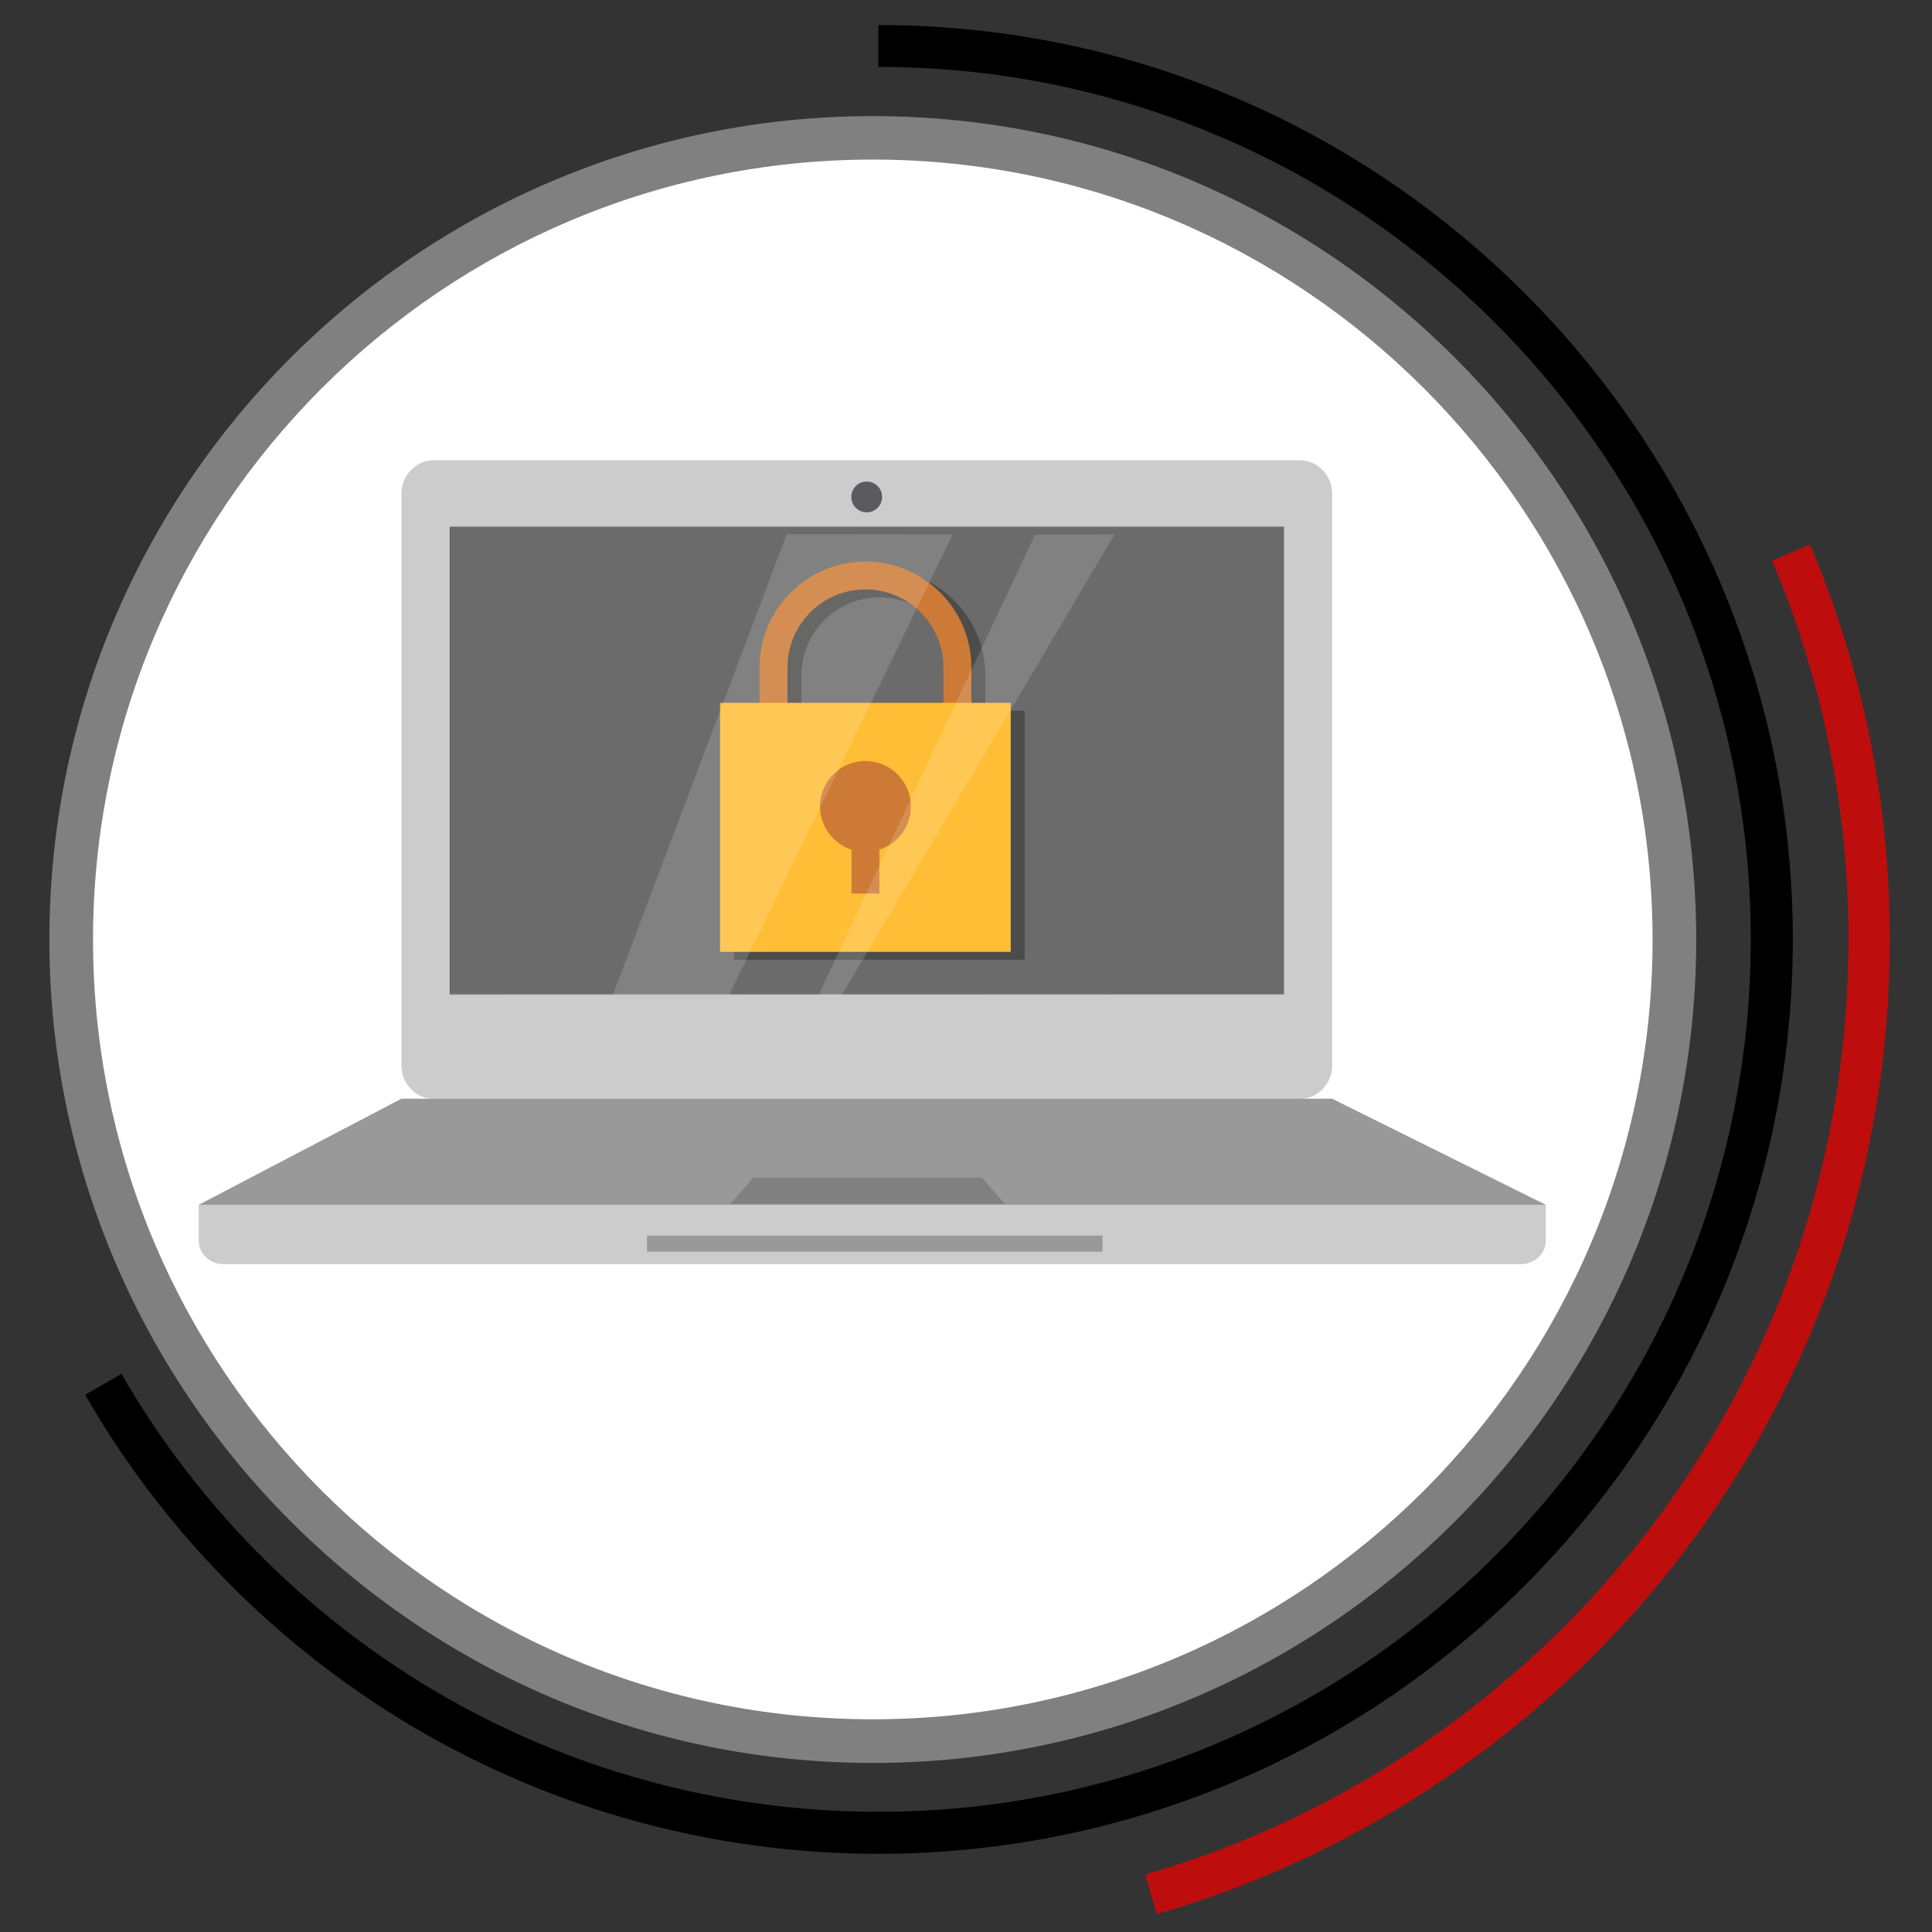 <svg xmlns="http://www.w3.org/2000/svg" xmlns:xlink="http://www.w3.org/1999/xlink" id="Lager_1" x="0px" y="0px" viewBox="0 0 1080 1080" style="enable-background:new 0 0 1080 1080;" xml:space="preserve"><rect x="0" y="0" width="1080" height="1080" fill="#333333" stroke="none"/><style type="text/css">	.st0{fill:#FFFFFF;}	.st1{fill:#808080;}	.st2{fill:#BE0D0D;}	.st3{fill-rule:evenodd;clip-rule:evenodd;fill:#CCCCCC;}	.st4{fill-rule:evenodd;clip-rule:evenodd;fill:#4D4D4D;}	.st5{fill-rule:evenodd;clip-rule:evenodd;fill:#5B5B5F;}	.st6{fill-rule:evenodd;clip-rule:evenodd;fill:#999999;}	.st7{fill-rule:evenodd;clip-rule:evenodd;fill:#808080;}	.st8{opacity:0.4;fill-rule:evenodd;clip-rule:evenodd;fill:#999999;}	.st9{opacity:0.4;}	.st10{fill:#1D1D1B;}	.st11{fill:#CD7A36;}	.st12{fill:#FFBE36;}	.st13{opacity:0.3;}	.st14{opacity:0.5;fill:#FFFFFF;}</style><g>	<ellipse class="st0" cx="495" cy="518.3" rx="449.4" ry="449.6"></ellipse>	<g id="XMLID_00000031919465421351102620000016688425858375333786_">		<path id="XMLID_00000086664419920277655330000016584256662229542063_" d="M490.9,1036.3c-91.5,0-181.3-24.5-259.7-70.8    c-76.1-45-139.6-109.2-183.6-185.8l20.3-11.7c42.1,73.1,102.7,134.4,175.3,177.3c74.8,44.2,160.5,67.5,247.8,67.5    c268.9,0,487.7-218.8,487.7-487.7c0-268.9-218.8-487.7-487.7-487.7l0-23.4c281.9,0,511.2,229.3,511.2,511.2    C1002.1,807,772.8,1036.3,490.9,1036.3z"></path>	</g>	<g id="XMLID_00000064334012231312699760000006352130285019664270_">		<path id="XMLID_00000145020273232594563060000000037227427653115831_" class="st1" d="M487.9,985.5    C234.1,985.5,27.6,779,27.6,525.2c0-253.8,206.5-460.3,460.3-460.3c253.8,0,460.3,206.5,460.3,460.3    C948.3,779,741.8,985.5,487.9,985.5z M487.9,89.2C247.6,89.2,52,284.8,52,525.2s195.6,435.9,435.9,435.9    c240.4,0,435.9-195.6,435.9-435.9S728.3,89.2,487.9,89.2z"></path>	</g>	<g id="XMLID_00000118398560818801661740000007560557923899934093_">		<path id="XMLID_00000036973579087488179300000007139542290285419917_" class="st2" d="M646.6,1070l-6.4-22.1    c111.1-32,211.1-100.5,281.7-192.9c72.9-95.4,111.4-209.5,111.4-329.9c0-73.4-14.4-144.7-42.7-211.7l21.2-9    c29.6,69.9,44.6,144.1,44.6,220.7c0,125.5-40.2,244.4-116.1,343.8C866.7,965.3,762.4,1036.7,646.6,1070z"></path>	</g>	<g>		<path class="st3" d="M242.4,257.3h484.3c9.9,0,18,8.5,18,18.8v319.4c0,10.3-8.1,18.8-18,18.8H242.4c-9.9,0-18-8.4-18-18.8V276    C224.4,265.7,232.5,257.3,242.4,257.3z"></path>		<rect x="251.4" y="294.5" class="st4" width="466.3" height="261.3"></rect>		<path class="st5" d="M484.5,286.4c4.7,0,8.6-3.8,8.6-8.6s-3.8-8.6-8.6-8.6s-8.6,3.8-8.6,8.6S479.8,286.4,484.5,286.4z"></path>		<polygon class="st6" points="224.4,614.2 744.7,614.2 864.1,673.5 111.1,673.5   "></polygon>		<path class="st3" d="M111.1,673.5h753v20.2c0,7.1-6.3,13-14,13H125.1c-7.7,0-14-5.9-14-13V673.5z"></path>		<rect x="361.7" y="690.7" class="st6" width="254.6" height="9"></rect>		<circle class="st3" cx="484.5" cy="586.5" r="19.3"></circle>		<polygon class="st7" points="485,658.3 548.9,658.3 561.7,673 485,673 408.2,673 421.1,658.3   "></polygon>		<polygon class="st8" points="251.6,294 717.6,294 717.6,556.1 251.6,556.3   "></polygon>		<g>			<g class="st9">				<path class="st10" d="M550.8,412.9h-15.6v-35.4c0-24.1-19.6-43.6-43.6-43.6c-24.1,0-43.6,19.6-43.6,43.6v35.4h-15.6v-35.4      c0-32.6,26.6-59.2,59.2-59.2c32.6,0,59.2,26.6,59.2,59.2V412.9z"></path>				<polygon class="st10" points="572.8,397.3 410.3,397.3 410.3,536.5 410.3,536.5 572.8,536.5     "></polygon>				<g>					<path class="st10" d="M517,455.2c0,14-11.4,25.4-25.4,25.4c-14,0-25.4-11.4-25.4-25.4c0-14,11.4-25.4,25.4-25.4       C505.6,429.8,517,441.2,517,455.2"></path>					<rect x="483.8" y="455.2" class="st10" width="15.6" height="48.8"></rect>				</g>			</g>			<g>				<path class="st11" d="M543,408.5h-15.6v-35.4c0-24.1-19.6-43.6-43.6-43.6c-24.1,0-43.6,19.6-43.6,43.6v35.4h-15.6v-35.4      c0-32.6,26.6-59.2,59.2-59.2c32.6,0,59.2,26.6,59.2,59.2V408.5z"></path>				<polygon class="st12" points="565,392.9 402.5,392.9 402.5,532.1 402.5,532.1 565,532.1     "></polygon>				<g>					<path class="st11" d="M509.2,450.8c0,14-11.4,25.4-25.4,25.4c-14,0-25.4-11.4-25.4-25.4c0-14,11.4-25.4,25.4-25.4       C497.8,425.4,509.2,436.8,509.2,450.8"></path>					<rect x="476" y="450.8" class="st11" width="15.6" height="48.7"></rect>				</g>			</g>		</g>		<g id="Light_1_" class="st13">			<polygon class="st14" points="532.6,298.7 439.8,298.6 342.6,556.2 407.6,556.2    "></polygon>			<polygon class="st14" points="578.6,298.9 457.6,556.2 470.6,556.2 623.1,298.7    "></polygon>		</g>	</g></g></svg>